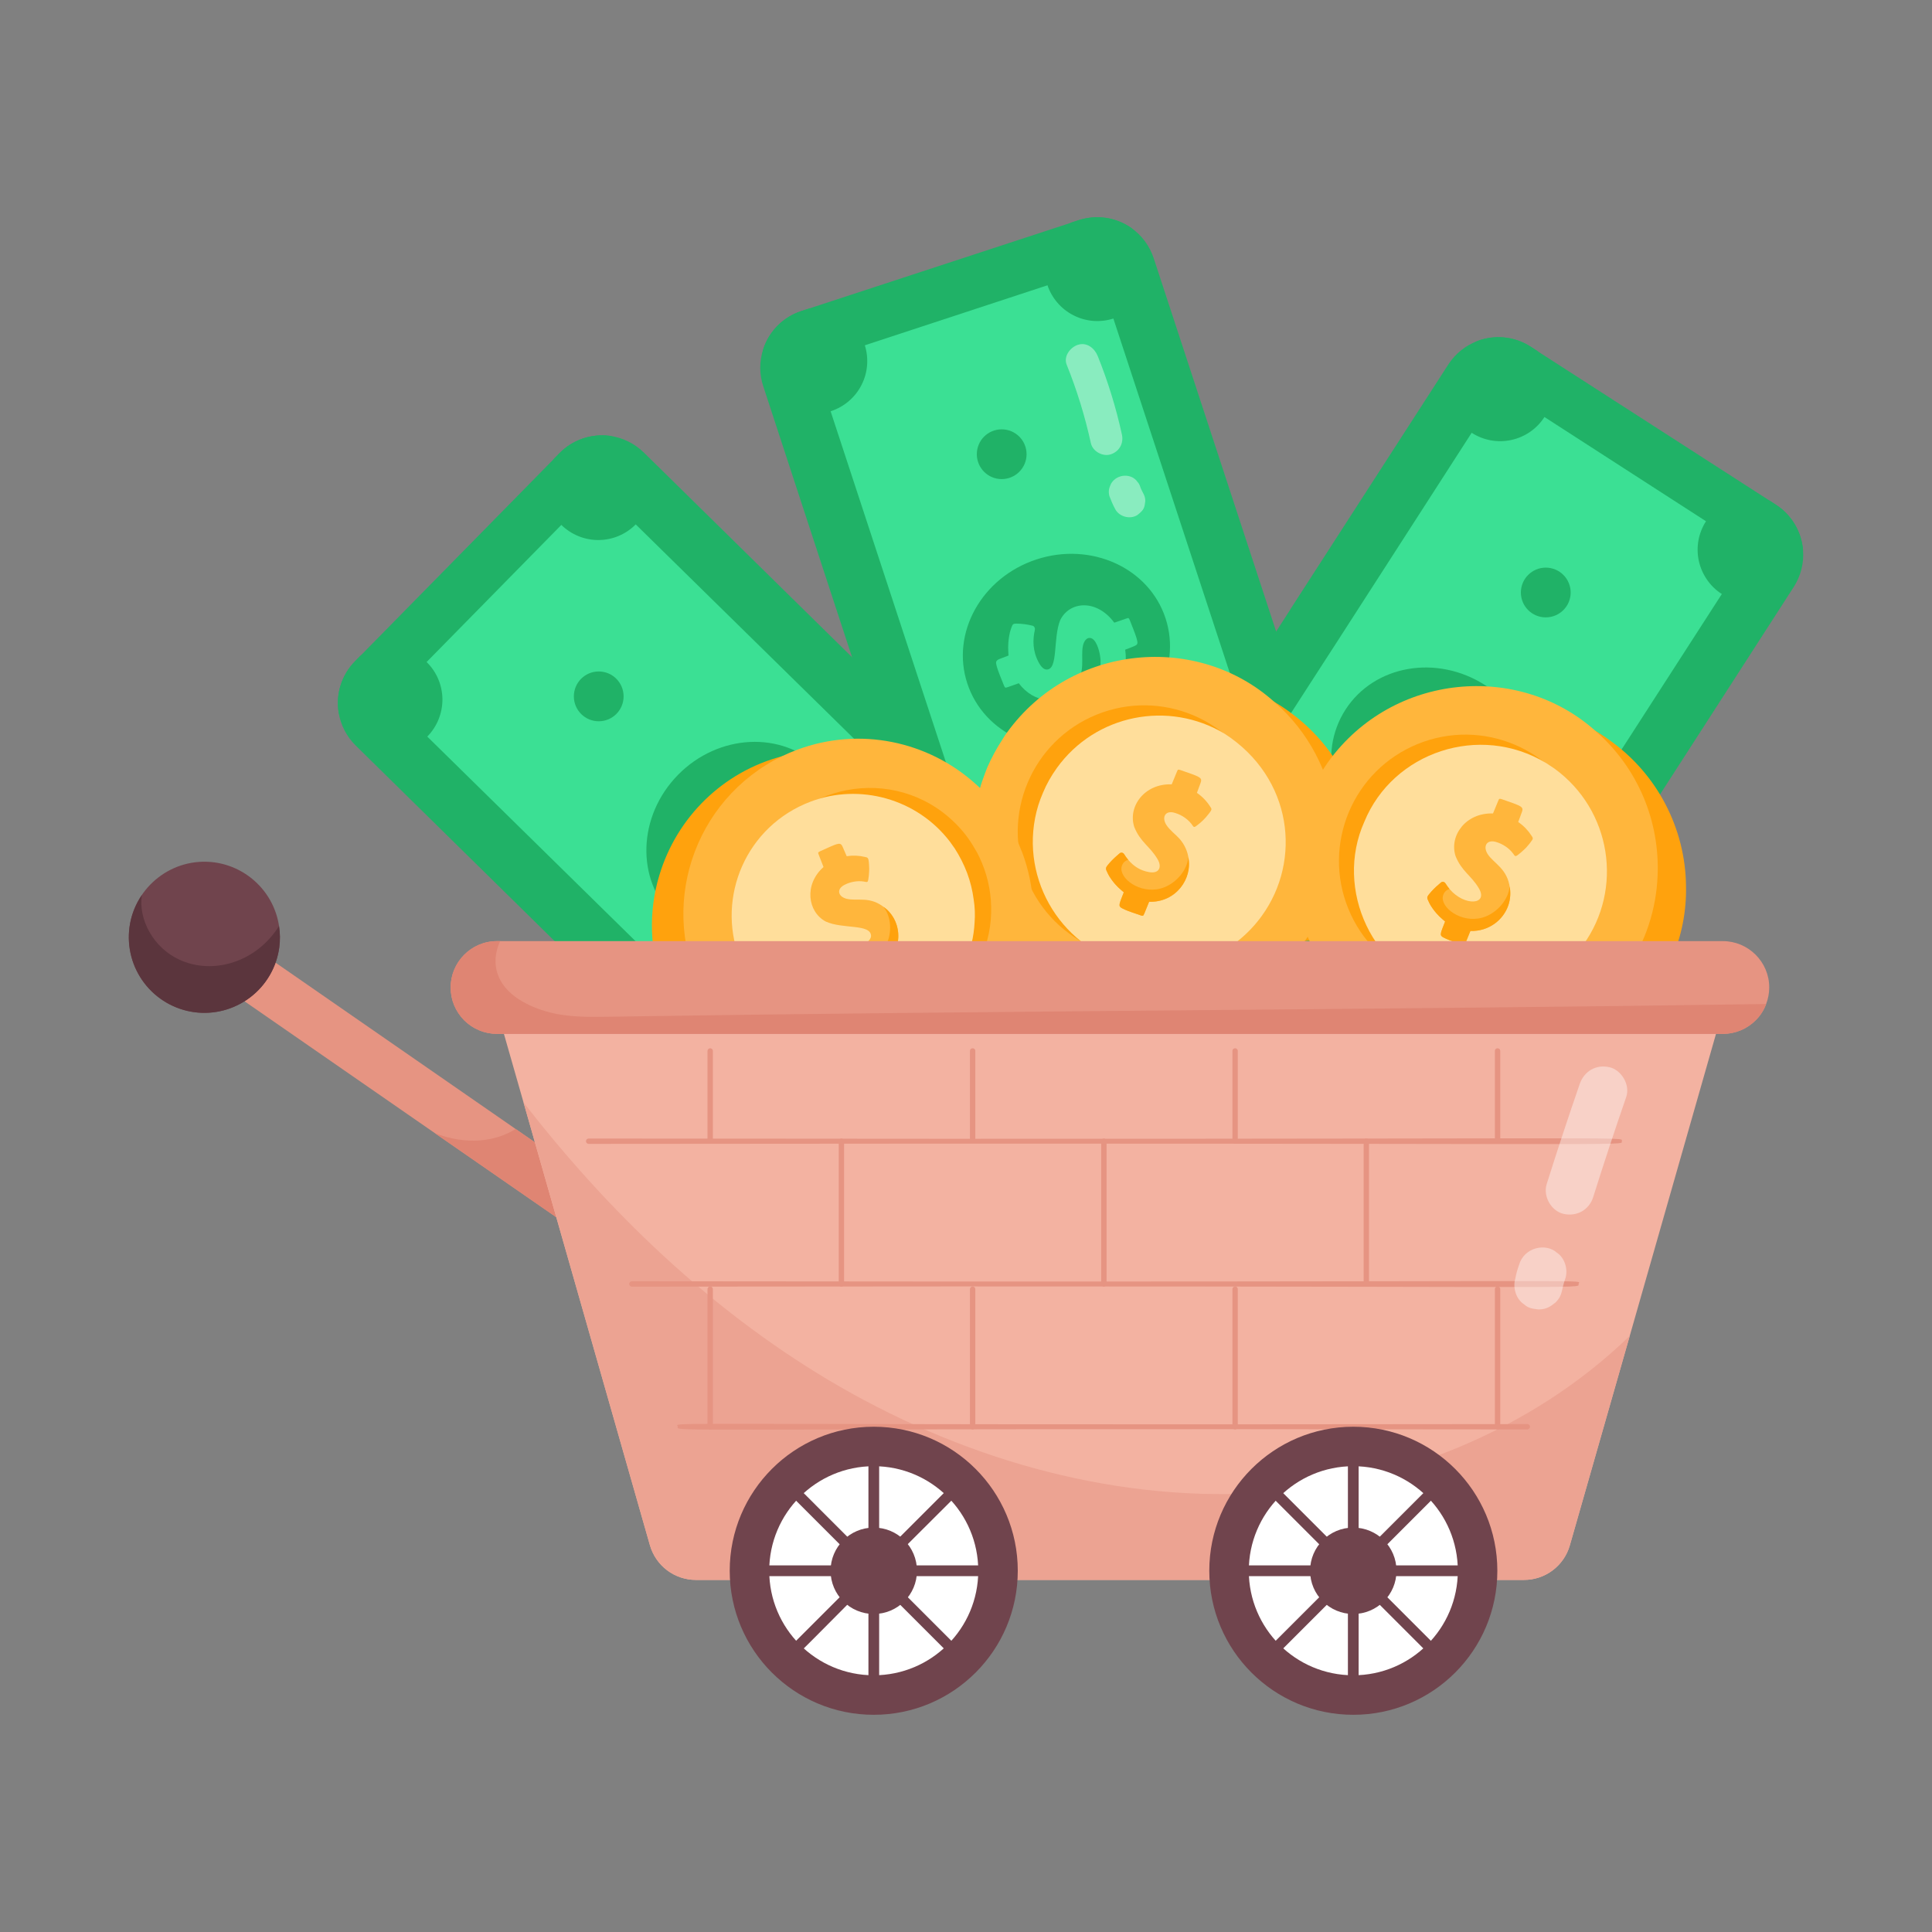<?xml version="1.0" encoding="UTF-8"?> <svg xmlns="http://www.w3.org/2000/svg" width="40" height="40" viewBox="0 0 40 40" fill="none"><rect x="0" y="0" width="40" height="40" fill="#808080" stroke="none"/><path d="M12.293 25.67C12.124 25.647 12.033 25.553 11.987 25.527C0.967 17.894 4.389 20.264 3.712 19.795C3.656 19.757 3.609 19.708 3.573 19.652C3.537 19.595 3.512 19.532 3.5 19.466C3.488 19.4 3.49 19.333 3.504 19.267C3.518 19.201 3.545 19.14 3.584 19.084C3.622 19.029 3.67 18.982 3.727 18.945C3.783 18.909 3.846 18.884 3.912 18.872C3.978 18.86 4.046 18.861 4.112 18.875C4.177 18.889 4.239 18.916 4.295 18.954L10.675 23.374L11.716 24.095L12.654 24.744C13.095 25.05 12.822 25.743 12.293 25.67Z" fill="#E69482"></path><path d="M11.986 25.526L9.003 23.461C9.662 23.715 10.262 23.637 10.675 23.374L11.715 24.095C11.87 24.497 12.022 25.116 11.986 25.526Z" fill="#DF8573"></path><path d="M23.93 20.375C23.917 20.574 23.856 20.767 23.753 20.938C23.642 21.12 23.554 21.183 23.465 21.28C23.465 21.28 23.462 21.28 23.462 21.283L22.713 22.044L22.223 22.546L21.596 23.181C19.798 23.181 18.02 23.053 16.593 22.859C15.844 22.758 15.154 22.636 14.544 22.491L13.186 21.159L7.365 15.436C7.178 15.252 7.053 15.013 7.011 14.754V14.745C6.981 14.555 6.996 14.361 7.055 14.178C7.114 13.995 7.215 13.828 7.35 13.692L7.461 13.579C7.461 13.579 7.464 13.579 7.464 13.576L11.471 9.498L11.582 9.385C11.715 9.249 11.877 9.145 12.057 9.082C12.237 9.019 12.429 8.999 12.618 9.022C12.886 9.058 13.135 9.179 13.329 9.368C17.987 13.948 18.219 14.174 19.731 15.659L19.986 15.909L20.761 16.669L20.894 16.8L21.634 17.528L22.035 17.923L23.561 19.42C23.679 19.537 23.773 19.676 23.837 19.829C23.875 19.919 23.901 20.012 23.915 20.108C23.915 20.111 23.915 20.114 23.918 20.12C23.93 20.204 23.935 20.291 23.93 20.375Z" fill="#20B267"></path><path d="M22.855 20.376L21.599 21.653L20.879 22.387L20.124 23.153C18.853 23.106 17.661 23.005 16.593 22.86L8.847 15.251L8.069 14.485L8.832 13.707L11.621 10.869L12.385 10.091L13.162 10.857L19.12 16.707L19.849 17.424L20.069 17.639L20.386 17.95L21.242 18.791C21.575 19.119 21.909 19.447 22.243 19.775C22.246 19.778 22.246 19.775 22.246 19.775C22.268 19.797 22.895 20.415 22.855 20.376Z" fill="#3BE094"></path><path d="M13.165 10.854C13.065 10.956 12.945 11.038 12.813 11.094C12.682 11.15 12.54 11.179 12.397 11.181C12.253 11.182 12.111 11.155 11.978 11.101C11.845 11.047 11.724 10.968 11.622 10.868C11.443 10.692 11.33 10.459 11.302 10.21C11.274 9.96 11.334 9.708 11.47 9.497L11.581 9.384C11.714 9.248 11.877 9.145 12.057 9.082C12.236 9.02 12.428 9 12.617 9.023C12.818 9.067 13.004 9.167 13.151 9.312C13.253 9.412 13.334 9.532 13.39 9.663C13.447 9.795 13.476 9.937 13.477 10.08C13.479 10.223 13.452 10.365 13.398 10.498C13.345 10.631 13.266 10.752 13.165 10.854ZM8.848 15.249C8.747 15.351 8.628 15.432 8.496 15.489C8.364 15.544 8.222 15.574 8.079 15.575C7.936 15.577 7.794 15.55 7.661 15.496C7.528 15.442 7.407 15.363 7.305 15.262C7.162 15.123 7.061 14.947 7.011 14.754C7.011 14.751 7.01 14.748 7.01 14.744C6.98 14.554 6.996 14.36 7.055 14.178C7.114 13.995 7.215 13.828 7.35 13.691L7.461 13.578C7.67 13.438 7.92 13.375 8.17 13.399C8.42 13.422 8.654 13.531 8.833 13.707C9.04 13.909 9.157 14.186 9.16 14.475C9.162 14.764 9.05 15.042 8.848 15.249ZM23.464 21.281C23.256 21.421 23.006 21.485 22.756 21.462C22.506 21.439 22.271 21.33 22.092 21.154C21.99 21.053 21.908 20.934 21.852 20.802C21.796 20.67 21.767 20.528 21.765 20.385C21.764 20.242 21.791 20.1 21.845 19.967C21.899 19.834 21.978 19.713 22.079 19.611C22.678 19.001 23.706 19.292 23.914 20.107C23.914 20.111 23.916 20.114 23.917 20.119C24.024 20.844 23.491 21.238 23.464 21.281Z" fill="#20B267"></path><path d="M16.879 18.834C17.715 17.983 17.757 16.669 16.973 15.898C16.188 15.127 14.874 15.191 14.038 16.042C13.202 16.893 13.16 18.208 13.945 18.979C14.729 19.75 16.043 19.685 16.879 18.834Z" fill="#20B267"></path><path d="M15.069 18.535C15.007 18.519 14.946 18.496 14.889 18.467L14.707 18.659C14.674 18.693 14.671 18.678 14.534 18.56C14.452 18.491 14.372 18.421 14.3 18.341C14.227 18.256 14.281 18.227 14.435 18.055C14.343 17.896 14.271 17.767 14.229 17.559C14.219 17.487 14.213 17.456 14.228 17.431C14.258 17.377 14.53 17.29 14.6 17.277C14.615 17.273 14.638 17.283 14.652 17.295C14.671 17.311 14.677 17.331 14.683 17.353C14.701 17.425 14.71 17.435 14.726 17.482L14.726 17.483C14.77 17.588 14.827 17.683 14.907 17.768C14.986 17.851 15.166 18.003 15.27 17.95C15.49 17.842 15.075 17.276 15.052 16.942C15.013 16.497 15.498 16.164 16.069 16.445C16.133 16.378 16.197 16.31 16.261 16.242C16.268 16.235 16.276 16.227 16.287 16.227C16.3 16.227 16.31 16.236 16.32 16.244C16.792 16.65 16.754 16.579 16.526 16.838C16.608 16.951 16.672 17.081 16.709 17.216C16.717 17.246 16.736 17.287 16.693 17.31C16.671 17.319 16.673 17.331 16.531 17.395C16.484 17.415 16.299 17.476 16.265 17.462C16.243 17.452 16.244 17.433 16.226 17.381C16.176 17.242 16.07 17.108 15.966 17.023C15.793 16.874 15.659 16.963 15.709 17.162C15.766 17.375 16.024 17.63 15.95 18.022C15.93 18.138 15.458 18.641 15.069 18.535L15.069 18.535Z" fill="#3BE094"></path><path d="M18.529 20.958C18.813 20.958 19.044 20.727 19.044 20.443C19.044 20.158 18.813 19.928 18.529 19.928C18.244 19.928 18.014 20.158 18.014 20.443C18.014 20.727 18.244 20.958 18.529 20.958Z" fill="#20B267"></path><path d="M12.396 14.933C12.681 14.933 12.911 14.702 12.911 14.418C12.911 14.133 12.681 13.902 12.396 13.902C12.111 13.902 11.881 14.133 11.881 14.418C11.881 14.702 12.111 14.933 12.396 14.933Z" fill="#20B267"></path><path d="M28.41 19.253C28.427 19.421 28.408 19.59 28.355 19.749C28.352 19.752 28.352 19.758 28.352 19.761C28.117 20.442 27.452 20.564 27.415 20.585L24.248 21.624C23.086 21.706 21.93 21.752 20.391 21.731C20.363 21.731 20.336 21.731 20.31 21.728C20.277 21.655 19.479 19.21 19.486 19.233L19.204 18.374L18.807 17.163C15.67 7.6 17.132 12.052 15.803 7.999C15.719 7.749 15.719 7.477 15.803 7.227C15.803 7.224 15.803 7.221 15.806 7.218C15.867 7.036 15.969 6.871 16.105 6.736C16.241 6.601 16.407 6.5 16.59 6.44L16.741 6.391L22.173 4.612C22.173 4.609 22.176 4.609 22.176 4.609L22.33 4.56C22.511 4.501 22.703 4.484 22.891 4.51C23.079 4.537 23.258 4.607 23.415 4.714C23.637 4.868 23.802 5.09 23.886 5.346C25.57 10.484 27.161 15.331 27.174 15.37L27.644 16.812C28.331 18.924 28.41 19.083 28.41 19.253Z" fill="#20B267"></path><path d="M27.294 19.512L21.441 21.435L16.861 7.492L22.714 5.569L27.294 19.512Z" fill="#3BE094"></path><path d="M23.06 6.592C22.924 6.637 22.78 6.654 22.637 6.644C22.494 6.633 22.355 6.594 22.227 6.529C22.099 6.464 21.985 6.375 21.892 6.266C21.799 6.158 21.728 6.032 21.683 5.895C21.605 5.657 21.611 5.398 21.701 5.164C21.792 4.93 21.96 4.733 22.178 4.609L22.329 4.559C22.51 4.5 22.702 4.483 22.89 4.51C23.078 4.537 23.258 4.607 23.414 4.715C23.573 4.846 23.692 5.02 23.756 5.216C23.846 5.491 23.823 5.79 23.693 6.048C23.562 6.306 23.335 6.502 23.06 6.592ZM17.206 8.512C17.07 8.556 16.926 8.574 16.783 8.563C16.64 8.552 16.501 8.513 16.373 8.449C16.245 8.384 16.131 8.295 16.038 8.186C15.944 8.077 15.873 7.951 15.829 7.815C15.765 7.622 15.757 7.416 15.805 7.219C15.866 7.037 15.969 6.872 16.106 6.736C16.242 6.601 16.408 6.5 16.591 6.44L16.742 6.391C16.992 6.362 17.243 6.421 17.454 6.557C17.665 6.693 17.823 6.897 17.901 7.135C17.991 7.41 17.969 7.71 17.838 7.968C17.708 8.226 17.48 8.421 17.206 8.512ZM27.416 20.586C27.166 20.615 26.915 20.556 26.703 20.421C26.492 20.285 26.334 20.081 26.256 19.843C26.211 19.706 26.194 19.563 26.204 19.42C26.215 19.277 26.254 19.138 26.319 19.01C26.383 18.882 26.473 18.768 26.581 18.675C26.69 18.581 26.816 18.51 26.953 18.466C27.089 18.421 27.232 18.404 27.375 18.415C27.518 18.426 27.657 18.465 27.785 18.529C27.913 18.594 28.026 18.683 28.12 18.792C28.213 18.901 28.284 19.027 28.328 19.163C28.398 19.376 28.396 19.603 28.352 19.762C28.118 20.443 27.455 20.564 27.416 20.586ZM22.487 21.717C21.934 21.735 21.252 21.743 20.392 21.732C20.201 21.089 20.641 20.459 21.195 20.359C21.235 20.354 21.274 20.349 21.317 20.339C21.32 20.336 21.326 20.336 21.329 20.336C22.091 20.255 22.693 20.983 22.487 21.717Z" fill="#20B267"></path><path d="M22.701 15.367C23.834 14.994 24.475 13.845 24.131 12.8C23.788 11.756 22.59 11.211 21.457 11.583C20.324 11.956 19.684 13.105 20.027 14.15C20.371 15.195 21.568 15.74 22.701 15.367Z" fill="#20B267"></path><path d="M21.093 14.146C20.837 14.236 20.829 14.243 20.812 14.234C20.794 14.223 20.787 14.193 20.735 14.066C20.713 14.011 20.611 13.766 20.624 13.708C20.63 13.673 20.665 13.654 20.698 13.642C20.759 13.618 20.819 13.595 20.88 13.572C20.874 13.454 20.863 13.359 20.892 13.179C20.911 13.056 20.938 13.005 20.947 12.974C20.966 12.918 20.99 12.912 21.041 12.911C21.157 12.912 21.271 12.927 21.383 12.956C21.399 12.96 21.415 12.979 21.422 12.996C21.431 13.019 21.427 13.04 21.422 13.062C21.405 13.134 21.408 13.148 21.401 13.196L21.401 13.197C21.39 13.31 21.4 13.425 21.431 13.534C21.463 13.644 21.553 13.861 21.669 13.862C21.914 13.867 21.798 13.207 21.951 12.838C22.144 12.445 22.705 12.398 23.07 12.892C23.355 12.796 23.349 12.791 23.365 12.799C23.384 12.81 23.396 12.854 23.44 12.964C23.463 13.023 23.559 13.255 23.549 13.316C23.54 13.362 23.514 13.367 23.296 13.451C23.316 13.589 23.314 13.735 23.285 13.871C23.278 13.902 23.276 13.947 23.227 13.948C23.205 13.945 23.069 13.977 22.829 13.908C22.703 13.869 22.823 13.864 22.775 13.575C22.757 13.455 22.691 13.222 22.57 13.208C22.492 13.198 22.441 13.283 22.422 13.364C22.367 13.612 22.493 13.915 22.24 14.238C21.942 14.633 21.398 14.555 21.093 14.146Z" fill="#3BE094"></path><path d="M23.418 18.089C23.702 18.089 23.933 17.858 23.933 17.574C23.933 17.289 23.702 17.059 23.418 17.059C23.133 17.059 22.902 17.289 22.902 17.574C22.902 17.858 23.133 18.089 23.418 18.089Z" fill="#20B267"></path><path d="M20.739 9.919C21.023 9.919 21.254 9.688 21.254 9.404C21.254 9.119 21.023 8.889 20.739 8.889C20.454 8.889 20.224 9.119 20.224 9.404C20.224 9.688 20.454 9.919 20.739 9.919Z" fill="#20B267"></path><path d="M37.33 11.389C37.352 11.659 37.283 11.929 37.135 12.156L30.765 22.04C28.943 22.52 26.783 22.726 24.9 22.806L23.214 21.721L22.721 21.401C22.718 21.401 22.718 21.398 22.715 21.398C22.619 21.333 22.454 21.244 22.326 21.088C22.32 21.084 22.315 21.078 22.312 21.071C22.175 20.934 22.041 20.654 22.019 20.36C22.025 20.287 21.982 19.963 22.213 19.605L22.416 19.289V19.286C22.431 19.264 23.531 17.56 23.516 17.582C23.531 17.56 24.194 16.534 24.152 16.599L24.796 15.597C24.811 15.575 25.17 15.02 25.147 15.055L25.35 14.741V14.738L26.714 12.62V12.617L29.985 7.547C30.127 7.326 30.337 7.156 30.583 7.063C30.585 7.06 30.588 7.06 30.591 7.06C30.945 6.929 31.351 6.958 31.691 7.178L31.825 7.266L36.628 10.359C36.631 10.359 36.631 10.362 36.633 10.362L36.767 10.449C36.927 10.552 37.061 10.69 37.158 10.853C37.256 11.017 37.315 11.2 37.33 11.389Z" fill="#20B267"></path><path d="M36.238 11.381L35.649 12.298L29.633 21.628V21.631L29.146 22.386C28.4 22.514 27.576 22.618 26.696 22.694L24.076 21.005L23.109 20.381L23.292 20.099L23.698 19.463L23.713 19.446V19.443L24.003 18.996L25.292 16.997L25.951 15.97C30.695 8.612 22.968 20.607 30.469 8.961L31.061 8.044L31.975 8.633L35.321 10.792L36.238 11.381Z" fill="#3BE094"></path><path d="M35.648 12.298C35.527 12.221 35.423 12.12 35.342 12.002C35.26 11.884 35.203 11.752 35.172 11.612C35.142 11.472 35.139 11.327 35.165 11.186C35.191 11.045 35.244 10.911 35.322 10.79C35.458 10.579 35.662 10.421 35.901 10.343C36.14 10.266 36.399 10.273 36.633 10.363L36.766 10.449C36.926 10.552 37.06 10.691 37.158 10.854C37.256 11.017 37.314 11.201 37.329 11.391C37.327 11.597 37.266 11.798 37.155 11.972C36.998 12.215 36.752 12.386 36.469 12.447C36.186 12.508 35.891 12.455 35.648 12.298ZM30.469 8.96C30.349 8.883 30.245 8.782 30.163 8.665C30.082 8.547 30.024 8.414 29.994 8.274C29.963 8.134 29.961 7.989 29.987 7.848C30.012 7.707 30.066 7.573 30.143 7.452C30.253 7.282 30.408 7.145 30.591 7.058C30.771 6.991 30.964 6.967 31.155 6.988C31.346 7.009 31.529 7.074 31.691 7.178L31.825 7.264C32.004 7.44 32.116 7.673 32.144 7.922C32.172 8.172 32.112 8.423 31.976 8.634C31.82 8.877 31.573 9.048 31.291 9.109C31.008 9.171 30.712 9.117 30.469 8.96ZM22.715 21.397C22.678 21.36 22.07 21.095 22.018 20.358C22.017 20.354 22.017 20.349 22.018 20.344C22.043 19.516 22.975 18.996 23.7 19.463C23.82 19.541 23.924 19.641 24.006 19.759C24.087 19.877 24.145 20.009 24.175 20.149C24.205 20.29 24.207 20.434 24.181 20.575C24.156 20.716 24.102 20.85 24.025 20.971C23.889 21.181 23.684 21.339 23.446 21.417C23.207 21.494 22.949 21.488 22.715 21.397Z" fill="#20B267"></path><path d="M31.488 17.032C32.084 16.108 31.754 14.835 30.752 14.188C29.749 13.542 28.453 13.768 27.857 14.692C27.261 15.617 27.591 16.89 28.594 17.536C29.597 18.183 30.893 17.957 31.488 17.032Z" fill="#20B267"></path><path d="M28.543 15.529C28.287 15.372 28.278 15.383 28.308 15.33C28.407 15.151 28.465 15.039 28.547 14.928C28.606 14.851 28.622 14.867 28.854 15.002C28.982 14.887 29.095 14.786 29.298 14.7C29.367 14.675 29.396 14.663 29.424 14.672C29.476 14.689 29.588 14.882 29.622 14.949C29.647 14.997 29.665 15.018 29.643 15.06C29.628 15.087 29.605 15.096 29.532 15.134C29.512 15.146 29.494 15.159 29.474 15.17L29.474 15.171C29.32 15.271 29.201 15.417 29.133 15.587C29.105 15.658 29.084 15.745 29.127 15.798C29.175 15.86 29.274 15.841 29.352 15.803C29.638 15.667 29.77 15.47 30.099 15.372C30.526 15.274 30.916 15.68 30.762 16.275C31.016 16.435 31.016 16.428 31.02 16.445C31.023 16.467 30.997 16.504 30.939 16.608C30.908 16.663 30.788 16.884 30.734 16.914C30.693 16.936 30.674 16.919 30.47 16.802C30.388 16.892 30.293 16.969 30.189 17.029C30.12 17.068 30.071 17.113 30.027 17.047C29.906 16.929 29.8 16.705 29.806 16.673C29.811 16.65 29.83 16.647 29.877 16.619C30.003 16.542 30.113 16.412 30.174 16.292C30.286 16.093 30.172 15.979 29.987 16.069C29.759 16.183 29.604 16.472 29.194 16.478C28.698 16.495 28.418 16.024 28.543 15.529Z" fill="#3BE094"></path><path d="M27.345 20.009C27.63 20.009 27.86 19.778 27.86 19.494C27.86 19.209 27.63 18.979 27.345 18.979C27.061 18.979 26.83 19.209 26.83 19.494C26.83 19.778 27.061 20.009 27.345 20.009Z" fill="#20B267"></path><path d="M32.003 12.782C32.288 12.782 32.519 12.552 32.519 12.267C32.519 11.983 32.288 11.752 32.003 11.752C31.719 11.752 31.488 11.983 31.488 12.267C31.488 12.552 31.719 12.782 32.003 12.782Z" fill="#20B267"></path><path d="M28.256 17.734C28.267 18.253 28.075 19.184 27.86 19.677C27.567 19.756 27.347 19.417 27.017 19.484C26.799 19.53 26.573 19.571 26.34 19.611C25.96 19.675 25.56 19.736 25.142 19.788C24.741 19.838 24.323 19.881 23.891 19.919L23.485 19.954C23.392 19.959 21.973 20.053 21.485 20.053C21.262 19.764 21.021 19.318 20.896 18.898C20.823 18.665 20.774 18.426 20.751 18.184C20.731 18.024 20.725 17.864 20.731 17.705C20.734 17.415 20.774 17.124 20.852 16.84C20.864 16.779 20.881 16.721 20.902 16.66C20.905 16.642 20.911 16.624 20.919 16.608C21 16.352 21.114 16.1 21.259 15.862C21.314 15.769 21.375 15.676 21.439 15.586C22.673 13.872 25.062 13.537 26.694 14.736C27.171 15.079 27.561 15.528 27.832 16.049C28.103 16.57 28.248 17.147 28.256 17.734Z" fill="#FFA20D"></path><path d="M27.016 19.483C26.799 19.529 26.572 19.57 26.34 19.611C25.96 19.674 25.559 19.735 25.141 19.788C24.741 19.837 24.323 19.88 23.891 19.918L23.485 19.953C23.396 19.958 21.946 20.055 21.331 20.055C21.322 20.066 21.317 20.075 21.308 20.084C21.296 20.076 21.286 20.066 21.279 20.055C21.05 19.842 20.833 19.557 20.678 19.3C20.204 18.506 20.037 17.565 20.208 16.656C20.217 16.61 20.225 16.561 20.24 16.514C20.266 16.398 20.298 16.282 20.336 16.169C20.339 16.169 20.339 16.163 20.339 16.163C20.345 16.151 20.345 16.14 20.35 16.131C20.379 16.05 20.408 15.969 20.44 15.89C20.529 15.687 20.634 15.492 20.756 15.307C20.785 15.258 20.817 15.208 20.852 15.162C22.185 13.325 24.795 13.098 26.389 14.538C27.812 15.777 28.093 17.913 27.016 19.483Z" fill="#FFB63C"></path><path d="M24.677 19.644C26.015 19.098 26.658 17.571 26.112 16.233C25.567 14.894 24.039 14.252 22.701 14.797C21.362 15.343 20.72 16.87 21.265 18.209C21.811 19.547 23.338 20.19 24.677 19.644Z" fill="#FFA20D"></path><path d="M26.123 18.964C25.869 19.315 25.532 19.599 25.142 19.788C24.741 19.837 24.323 19.881 23.891 19.918L23.485 19.953L23.331 19.962C21.914 19.594 21.062 18.094 21.497 16.671C21.526 16.581 21.558 16.494 21.595 16.41C21.668 16.233 21.764 16.064 21.88 15.902C22.681 14.787 24.198 14.494 25.354 15.191C25.357 15.191 25.357 15.194 25.359 15.194C26.761 16.105 26.959 17.812 26.123 18.964Z" fill="#FFDE9B"></path><path d="M23.791 18.671C23.685 18.931 23.681 18.949 23.664 18.958C23.645 18.966 23.62 18.952 23.501 18.912C23.408 18.881 23.316 18.849 23.229 18.804C23.145 18.758 23.171 18.724 23.267 18.474C23.189 18.407 23.114 18.35 23.012 18.21C22.943 18.115 22.926 18.059 22.912 18.032C22.886 17.98 22.9 17.955 22.932 17.914C23.008 17.822 23.094 17.737 23.188 17.663C23.201 17.652 23.224 17.652 23.24 17.657C23.261 17.664 23.273 17.681 23.284 17.699C23.321 17.76 23.332 17.766 23.36 17.804L23.361 17.804C23.474 17.938 23.61 18.023 23.784 18.055C24.001 18.096 24.065 17.951 23.963 17.783C23.804 17.517 23.61 17.437 23.484 17.122C23.346 16.701 23.694 16.218 24.259 16.239C24.383 15.943 24.376 15.945 24.391 15.936C24.41 15.929 24.446 15.946 24.551 15.982C24.869 16.092 24.895 16.107 24.853 16.22C24.815 16.325 24.79 16.39 24.781 16.415C24.892 16.491 24.987 16.592 25.053 16.696C25.087 16.748 25.105 16.752 25.02 16.856C24.951 16.946 24.87 17.026 24.778 17.093C24.745 17.117 24.722 17.139 24.697 17.099C24.611 16.968 24.47 16.873 24.334 16.833C24.137 16.765 24.043 16.908 24.146 17.076C24.217 17.188 24.332 17.267 24.421 17.366C24.855 17.86 24.525 18.692 23.791 18.671Z" fill="#FFB63C"></path><path d="M23.791 18.67C23.685 18.93 23.681 18.949 23.664 18.958C23.645 18.965 23.62 18.952 23.501 18.911C23.408 18.881 23.316 18.849 23.229 18.803C23.145 18.758 23.171 18.724 23.267 18.474C23.189 18.407 23.114 18.35 23.012 18.209C22.943 18.114 22.926 18.059 22.912 18.032C22.886 17.979 22.9 17.954 22.932 17.914C22.98 17.852 23.058 17.771 23.139 17.704C23.179 17.668 23.197 17.643 23.24 17.657C23.261 17.664 23.273 17.681 23.284 17.699C23.321 17.76 23.332 17.765 23.36 17.803C23.278 17.815 23.215 17.905 23.217 17.991C23.224 18.244 23.683 18.54 24.109 18.369C24.36 18.268 24.581 18.016 24.602 17.747C24.699 18.19 24.341 18.686 23.791 18.67ZM34.907 18.338C34.919 18.864 34.816 19.387 34.605 19.87C32.574 20.413 30.433 20.555 28.375 20.651C28.296 20.653 28.215 20.656 28.137 20.656C27.411 19.714 27.184 18.371 27.553 17.264C27.557 17.246 27.562 17.228 27.571 17.212C28.334 14.812 31.309 13.842 33.346 15.34C33.822 15.683 34.212 16.132 34.483 16.653C34.754 17.174 34.9 17.751 34.907 18.338Z" fill="#FFA20D"></path><path d="M34.319 18.123C34.293 18.826 34.068 19.508 33.669 20.087C32.108 20.421 29.383 20.659 27.984 20.659C27.975 20.671 27.969 20.679 27.96 20.688C27.949 20.681 27.939 20.671 27.931 20.659C26.967 19.763 26.51 18.208 26.988 16.773C26.991 16.773 26.991 16.767 26.991 16.767C27.003 16.744 27.03 16.649 27.093 16.495C27.229 16.182 27.431 15.864 27.505 15.766C28.837 13.93 31.447 13.703 33.042 15.142C33.921 15.909 34.365 17.017 34.319 18.123Z" fill="#FFB63C"></path><path d="M31.327 20.25C32.666 19.705 33.308 18.177 32.763 16.839C32.217 15.501 30.69 14.858 29.351 15.404C28.013 15.949 27.37 17.477 27.916 18.815C28.461 20.154 29.989 20.796 31.327 20.25Z" fill="#FFA20D"></path><path d="M32.774 19.568C32.521 19.92 32.184 20.203 31.793 20.392C31.1 20.477 30.283 20.55 29.982 20.566C28.408 20.158 27.622 18.409 28.247 17.014C28.839 15.57 30.631 14.967 32.005 15.795C32.008 15.795 32.008 15.798 32.011 15.798C32.069 15.836 32.127 15.874 32.185 15.914C33.36 16.769 33.618 18.406 32.774 19.568H32.774Z" fill="#FFDE9B"></path><path d="M31.227 18.747C31.125 19.042 30.829 19.285 30.443 19.274C30.337 19.535 30.333 19.553 30.316 19.562C30.297 19.57 30.272 19.556 30.153 19.515C30.06 19.485 29.968 19.453 29.881 19.407C29.798 19.362 29.823 19.328 29.919 19.078C29.842 19.011 29.766 18.954 29.665 18.814C29.595 18.719 29.579 18.663 29.565 18.636C29.538 18.583 29.552 18.559 29.584 18.518C29.646 18.441 29.715 18.371 29.791 18.308C29.832 18.272 29.849 18.247 29.893 18.261C29.918 18.27 29.928 18.29 29.973 18.357C29.986 18.374 29.999 18.39 30.012 18.407L30.013 18.408C30.323 18.773 30.826 18.733 30.615 18.386C30.456 18.12 30.263 18.041 30.136 17.725C29.999 17.304 30.347 16.822 30.911 16.842C31.035 16.546 31.028 16.548 31.043 16.54C31.063 16.532 31.099 16.549 31.203 16.585C31.6 16.722 31.539 16.715 31.472 16.914L31.433 17.019C31.545 17.095 31.64 17.196 31.706 17.299C31.726 17.33 31.751 17.356 31.719 17.396C31.7 17.416 31.711 17.421 31.599 17.547C31.561 17.587 31.415 17.724 31.381 17.724C31.358 17.724 31.354 17.706 31.322 17.665C31.239 17.555 31.106 17.472 30.987 17.436C30.789 17.369 30.696 17.512 30.798 17.679C30.924 17.878 31.213 17.979 31.261 18.393C31.278 18.512 31.266 18.633 31.227 18.747Z" fill="#FFB63C"></path><path d="M31.227 18.747C31.125 19.042 30.83 19.286 30.443 19.275C30.337 19.535 30.333 19.553 30.316 19.562C30.297 19.57 30.272 19.556 30.154 19.516C30.06 19.485 29.968 19.453 29.881 19.408C29.798 19.362 29.823 19.328 29.919 19.079C29.842 19.011 29.767 18.955 29.665 18.814C29.596 18.719 29.579 18.664 29.565 18.636C29.538 18.584 29.552 18.559 29.584 18.518C29.646 18.442 29.715 18.371 29.791 18.309C29.832 18.273 29.849 18.248 29.893 18.261C29.918 18.27 29.928 18.29 29.973 18.358C29.986 18.374 29.999 18.39 30.012 18.408C29.93 18.42 29.868 18.51 29.869 18.596C29.877 18.849 30.336 19.145 30.762 18.974C31.012 18.873 31.233 18.62 31.255 18.352C31.279 18.463 31.274 18.614 31.227 18.747ZM20.738 19.205C20.734 19.849 20.54 20.484 20.254 20.975C18.311 21.012 15.68 20.851 13.765 20.514C13.75 20.485 13.739 20.453 13.727 20.424C13.45 19.688 13.422 18.881 13.649 18.128C14.011 16.913 14.975 15.978 16.188 15.659C17.555 15.293 18.983 15.766 19.868 16.802C20.053 17.017 20.216 17.258 20.346 17.519C20.358 17.536 20.364 17.554 20.373 17.571C20.425 17.676 20.471 17.783 20.512 17.893C20.515 17.896 20.515 17.902 20.518 17.905C20.671 18.321 20.746 18.762 20.738 19.205Z" fill="#FFA20D"></path><path d="M21.275 19.831C21.173 20.271 20.827 20.903 20.735 20.995C20.723 20.988 20.713 20.978 20.706 20.966C18.93 21.035 16.056 20.868 14.586 20.641C13.596 18.808 14.352 16.552 16.188 15.658C16.289 15.609 16.396 15.563 16.507 15.522C17.807 15.037 19.214 15.351 20.184 16.218C20.373 16.382 20.542 16.568 20.686 16.773C20.729 16.822 20.764 16.874 20.796 16.927C20.935 17.134 21.05 17.357 21.139 17.591C21.15 17.611 21.156 17.632 21.165 17.652C21.426 18.35 21.464 19.111 21.275 19.831Z" fill="#FFB63C"></path><path d="M20.323 19.808C20.265 19.948 20.192 20.084 20.105 20.212C19.904 20.523 19.634 20.784 19.316 20.975C18.712 20.975 17.514 20.932 16.504 20.847C16.113 20.56 15.814 20.164 15.645 19.709C15.412 19.087 15.437 18.399 15.711 17.794C16.412 16.217 18.518 15.794 19.777 17.043C19.935 17.198 20.071 17.375 20.18 17.568C20.218 17.626 20.25 17.687 20.279 17.751C20.431 18.071 20.514 18.42 20.521 18.775C20.529 19.13 20.461 19.482 20.323 19.808Z" fill="#FFA20D"></path><path d="M20.178 19.095C20.163 19.395 20.092 19.689 19.969 19.962C19.797 20.363 19.521 20.712 19.171 20.972C19.149 20.972 17.66 20.966 15.955 20.801C15.667 20.534 15.445 20.203 15.308 19.835C14.831 18.566 15.45 17.099 16.785 16.596C17.792 16.213 18.984 16.531 19.667 17.426C19.702 17.473 19.734 17.519 19.766 17.565C19.867 17.722 19.955 17.893 20.024 18.076C20.091 18.256 20.134 18.436 20.158 18.616C20.184 18.778 20.19 18.938 20.178 19.095Z" fill="#FFDE9B"></path><path d="M18.336 19.955C18.442 20.225 18.463 20.238 18.413 20.261C17.909 20.493 17.977 20.493 17.841 20.166C17.743 20.171 17.653 20.181 17.488 20.151C17.377 20.131 17.329 20.103 17.301 20.093C17.248 20.074 17.241 20.048 17.236 19.998C17.228 19.904 17.23 19.809 17.241 19.715C17.246 19.663 17.242 19.634 17.281 19.614C17.305 19.603 17.325 19.61 17.401 19.628C17.421 19.631 17.441 19.633 17.461 19.637L17.462 19.637C17.799 19.673 18.043 19.487 18.034 19.371C18.018 19.123 17.447 19.24 17.095 19.079C16.72 18.878 16.643 18.311 17.05 17.951C16.939 17.662 16.936 17.668 16.941 17.652C16.95 17.634 16.986 17.622 17.083 17.578C17.377 17.443 17.406 17.437 17.451 17.544C17.495 17.644 17.519 17.701 17.53 17.727C17.655 17.707 17.783 17.712 17.907 17.742C17.974 17.758 17.988 17.742 17.996 17.985C17.997 18.038 17.985 18.23 17.962 18.254C17.946 18.268 17.932 18.259 17.882 18.251C17.75 18.23 17.603 18.26 17.497 18.314C17.314 18.398 17.343 18.56 17.526 18.608C17.746 18.664 18.014 18.542 18.322 18.799C18.685 19.091 18.692 19.636 18.336 19.955Z" fill="#FFB63C"></path><path d="M18.337 19.956C18.443 20.226 18.464 20.238 18.413 20.261C17.91 20.493 17.978 20.493 17.842 20.166C17.744 20.171 17.654 20.181 17.489 20.151C17.436 20.141 17.282 20.103 17.252 20.058C17.218 20.005 17.237 19.72 17.249 19.653C17.251 19.637 17.267 19.622 17.282 19.615C17.301 19.606 17.32 19.61 17.34 19.615C17.406 19.632 17.418 19.629 17.462 19.637C17.413 19.7 17.429 19.804 17.487 19.863C17.66 20.034 18.176 19.936 18.36 19.534C18.467 19.298 18.454 18.976 18.29 18.774C18.653 19.019 18.731 19.602 18.337 19.956Z" fill="#FFA20D"></path><path d="M35.738 20.67L33.742 27.659L32.502 31.995C32.443 32.201 32.318 32.383 32.147 32.512C31.975 32.642 31.766 32.711 31.551 32.711H14.408C14.193 32.711 13.984 32.641 13.812 32.512C13.641 32.383 13.516 32.201 13.456 31.995L10.839 22.825L10.223 20.67H35.738Z" fill="#F3B2A1"></path><path d="M33.742 27.658L32.502 31.994C32.443 32.201 32.318 32.382 32.147 32.512C31.975 32.641 31.766 32.711 31.551 32.71H14.408C14.193 32.71 13.984 32.64 13.812 32.511C13.641 32.382 13.516 32.201 13.457 31.994L10.839 22.824C12.593 25.087 14.689 27.099 17.143 28.566C19.807 30.156 22.91 31.079 26.006 30.915C28.859 30.764 31.694 29.642 33.742 27.658Z" fill="#ECA392"></path><path d="M31.621 29.595C13.396 29.569 14.032 29.649 14.032 29.539C14.032 29.428 12.939 29.51 31.621 29.484C31.636 29.484 31.65 29.489 31.66 29.5C31.671 29.51 31.677 29.524 31.677 29.539C31.677 29.554 31.671 29.568 31.66 29.578C31.65 29.589 31.636 29.595 31.621 29.595ZM36.63 20.444C36.63 20.564 36.607 20.68 36.566 20.787C36.52 20.914 36.446 21.029 36.349 21.124C36.26 21.214 36.154 21.285 36.037 21.333C35.921 21.381 35.795 21.406 35.669 21.406H10.289C10.163 21.405 10.038 21.381 9.922 21.332C9.805 21.284 9.699 21.213 9.61 21.124C9.521 21.034 9.451 20.928 9.402 20.812C9.354 20.695 9.33 20.57 9.33 20.444C9.33 19.923 9.753 19.485 10.289 19.485H35.669C36.198 19.485 36.63 19.915 36.63 20.444L36.63 20.444Z" fill="#E69482"></path><path d="M18.09 35.503C19.737 35.503 21.072 34.168 21.072 32.521C21.072 30.874 19.737 29.539 18.09 29.539C16.443 29.539 15.108 30.874 15.108 32.521C15.108 34.168 16.443 35.503 18.09 35.503Z" fill="#70444D"></path><path d="M18.09 34.685C19.285 34.685 20.254 33.716 20.254 32.521C20.254 31.325 19.285 30.356 18.09 30.356C16.895 30.356 15.926 31.325 15.926 32.521C15.926 33.716 16.895 34.685 18.09 34.685Z" fill="white"></path><path d="M18.091 35.251C18.061 35.251 18.033 35.239 18.012 35.218C17.991 35.198 17.98 35.169 17.98 35.14V29.902C17.98 29.873 17.991 29.844 18.012 29.824C18.033 29.803 18.061 29.791 18.091 29.791C18.12 29.791 18.148 29.803 18.169 29.824C18.19 29.844 18.202 29.873 18.202 29.902V35.14C18.202 35.169 18.19 35.198 18.169 35.218C18.148 35.239 18.12 35.251 18.091 35.251Z" fill="#70444D"></path><path d="M20.439 32.632H15.742C15.713 32.632 15.684 32.621 15.663 32.6C15.643 32.579 15.631 32.551 15.631 32.521C15.631 32.492 15.643 32.464 15.663 32.443C15.684 32.422 15.713 32.41 15.742 32.41H20.439C20.468 32.41 20.497 32.422 20.517 32.443C20.538 32.464 20.55 32.492 20.55 32.521C20.55 32.551 20.538 32.579 20.517 32.6C20.497 32.621 20.468 32.632 20.439 32.632Z" fill="#70444D"></path><path d="M16.451 34.271C16.429 34.271 16.407 34.264 16.389 34.252C16.371 34.24 16.357 34.223 16.348 34.202C16.34 34.182 16.338 34.16 16.342 34.138C16.346 34.117 16.357 34.097 16.372 34.081L19.65 30.803C19.66 30.793 19.673 30.784 19.686 30.777C19.7 30.771 19.715 30.768 19.73 30.768C19.745 30.767 19.76 30.77 19.773 30.776C19.787 30.781 19.8 30.79 19.811 30.8C19.821 30.811 19.829 30.823 19.835 30.837C19.841 30.851 19.843 30.866 19.843 30.881C19.843 30.896 19.84 30.911 19.833 30.924C19.827 30.938 19.818 30.95 19.807 30.96C16.333 34.416 16.539 34.271 16.451 34.271Z" fill="#70444D"></path><path d="M19.634 34.222L16.389 30.977C16.379 30.967 16.37 30.955 16.364 30.941C16.359 30.927 16.356 30.913 16.355 30.898C16.355 30.884 16.358 30.869 16.364 30.855C16.369 30.841 16.378 30.829 16.388 30.819C16.398 30.808 16.411 30.8 16.424 30.794C16.438 30.789 16.453 30.786 16.468 30.786C16.482 30.786 16.497 30.789 16.51 30.795C16.524 30.801 16.536 30.809 16.547 30.82L19.791 34.065C19.802 34.075 19.811 34.087 19.816 34.101C19.822 34.115 19.825 34.129 19.825 34.144C19.825 34.159 19.823 34.173 19.817 34.187C19.811 34.201 19.803 34.213 19.793 34.223C19.782 34.234 19.77 34.242 19.756 34.248C19.743 34.253 19.728 34.256 19.713 34.256C19.698 34.256 19.684 34.253 19.67 34.247C19.657 34.241 19.645 34.233 19.634 34.222Z" fill="#70444D"></path><path d="M18.091 33.416C18.585 33.416 18.985 33.015 18.985 32.521C18.985 32.027 18.585 31.627 18.091 31.627C17.597 31.627 17.196 32.027 17.196 32.521C17.196 33.015 17.597 33.416 18.091 33.416Z" fill="#70444D"></path><path d="M28.019 35.503C29.666 35.503 31.001 34.168 31.001 32.521C31.001 30.874 29.666 29.539 28.019 29.539C26.372 29.539 25.037 30.874 25.037 32.521C25.037 34.168 26.372 35.503 28.019 35.503Z" fill="#70444D"></path><path d="M28.019 34.685C29.214 34.685 30.183 33.716 30.183 32.521C30.183 31.325 29.214 30.356 28.019 30.356C26.823 30.356 25.855 31.325 25.855 32.521C25.855 33.716 26.823 34.685 28.019 34.685Z" fill="white"></path><path d="M28.018 35.251C27.989 35.251 27.961 35.239 27.94 35.218C27.919 35.198 27.907 35.169 27.907 35.14V29.902C27.907 29.873 27.919 29.844 27.94 29.824C27.961 29.803 27.989 29.791 28.018 29.791C28.048 29.791 28.076 29.803 28.097 29.824C28.118 29.844 28.129 29.873 28.129 29.902V35.14C28.129 35.169 28.118 35.198 28.097 35.218C28.076 35.239 28.048 35.251 28.018 35.251Z" fill="#70444D"></path><path d="M30.367 32.632H25.67C25.64 32.632 25.612 32.621 25.591 32.6C25.57 32.579 25.559 32.551 25.559 32.521C25.559 32.492 25.57 32.464 25.591 32.443C25.612 32.422 25.64 32.41 25.67 32.41H30.367C30.396 32.41 30.424 32.422 30.445 32.443C30.466 32.464 30.478 32.492 30.478 32.521C30.478 32.551 30.466 32.579 30.445 32.6C30.424 32.621 30.396 32.632 30.367 32.632Z" fill="#70444D"></path><path d="M26.38 34.271C26.358 34.271 26.336 34.264 26.318 34.252C26.3 34.24 26.285 34.223 26.277 34.202C26.269 34.182 26.266 34.16 26.271 34.138C26.275 34.117 26.285 34.097 26.301 34.081L29.579 30.804C29.589 30.793 29.601 30.785 29.615 30.779C29.628 30.773 29.643 30.77 29.658 30.77C29.672 30.769 29.687 30.772 29.701 30.778C29.714 30.783 29.727 30.791 29.737 30.802C29.748 30.812 29.756 30.825 29.762 30.838C29.767 30.852 29.77 30.867 29.77 30.881C29.77 30.896 29.767 30.911 29.761 30.924C29.755 30.938 29.747 30.95 29.736 30.96L26.458 34.238C26.448 34.249 26.436 34.257 26.422 34.263C26.409 34.268 26.394 34.271 26.38 34.271Z" fill="#70444D"></path><path d="M29.562 34.222L26.317 30.977C26.306 30.967 26.298 30.955 26.292 30.941C26.286 30.927 26.283 30.913 26.283 30.898C26.283 30.884 26.286 30.869 26.291 30.855C26.297 30.841 26.305 30.829 26.316 30.819C26.326 30.808 26.339 30.8 26.352 30.794C26.366 30.789 26.381 30.786 26.395 30.786C26.41 30.786 26.425 30.789 26.438 30.795C26.452 30.801 26.464 30.809 26.474 30.82L29.719 34.065C29.73 34.075 29.738 34.087 29.744 34.101C29.75 34.115 29.753 34.129 29.753 34.144C29.753 34.159 29.75 34.173 29.745 34.187C29.739 34.201 29.731 34.213 29.721 34.223C29.71 34.234 29.698 34.242 29.684 34.248C29.67 34.253 29.656 34.256 29.641 34.256C29.626 34.256 29.612 34.253 29.598 34.247C29.584 34.241 29.573 34.233 29.562 34.222Z" fill="#70444D"></path><path d="M28.018 33.416C28.512 33.416 28.913 33.015 28.913 32.521C28.913 32.027 28.512 31.627 28.018 31.627C27.524 31.627 27.124 32.027 27.124 32.521C27.124 33.015 27.524 33.416 28.018 33.416Z" fill="#70444D"></path><path d="M5.782 19.616C5.726 20.027 5.509 20.399 5.178 20.65C4.848 20.901 4.432 21.011 4.021 20.956C3.61 20.899 3.238 20.682 2.987 20.352C2.735 20.022 2.626 19.606 2.681 19.195C2.794 18.358 3.572 17.738 4.442 17.855C4.777 17.901 5.088 18.055 5.328 18.292C5.569 18.529 5.726 18.837 5.777 19.171C5.8 19.319 5.802 19.468 5.782 19.616Z" fill="#70444D"></path><path d="M12.187 23.683C12.173 23.683 12.159 23.677 12.148 23.666C12.138 23.656 12.132 23.642 12.132 23.627C12.132 23.613 12.138 23.598 12.148 23.588C12.159 23.578 12.173 23.572 12.187 23.572C34.414 23.598 33.577 23.517 33.577 23.627C33.577 23.737 34.339 23.657 12.187 23.683ZM13.083 26.639C13.068 26.639 13.054 26.633 13.043 26.622C13.033 26.612 13.027 26.598 13.027 26.583C13.027 26.568 13.033 26.554 13.043 26.544C13.054 26.533 13.068 26.527 13.083 26.527C33.917 26.554 32.682 26.472 32.682 26.583C32.682 26.701 33.307 26.613 13.083 26.639Z" fill="#E69482"></path><path d="M14.704 23.662C14.689 23.662 14.675 23.656 14.665 23.645C14.654 23.635 14.648 23.621 14.648 23.606V21.759C14.648 21.744 14.654 21.73 14.665 21.719C14.675 21.709 14.689 21.703 14.704 21.703C14.719 21.703 14.733 21.709 14.743 21.719C14.754 21.73 14.759 21.744 14.759 21.759V23.606C14.759 23.621 14.754 23.635 14.743 23.645C14.733 23.656 14.719 23.662 14.704 23.662ZM20.082 23.606V21.759C20.082 21.685 20.193 21.685 20.193 21.759V23.606C20.193 23.68 20.082 23.68 20.082 23.606ZM25.516 23.606V21.759C25.516 21.685 25.627 21.685 25.627 21.759V23.606C25.627 23.68 25.516 23.68 25.516 23.606ZM31.005 23.662C30.99 23.662 30.976 23.656 30.966 23.645C30.955 23.635 30.95 23.621 30.95 23.606V21.759C30.95 21.685 31.061 21.685 31.061 21.759V23.606C31.061 23.621 31.055 23.635 31.044 23.645C31.034 23.656 31.02 23.662 31.005 23.662ZM14.648 29.54V26.69C14.648 26.675 14.654 26.661 14.665 26.651C14.675 26.64 14.689 26.635 14.704 26.635C14.719 26.635 14.733 26.64 14.743 26.651C14.754 26.661 14.759 26.675 14.759 26.69V29.54C14.759 29.613 14.648 29.613 14.648 29.54ZM20.082 29.54V26.69C20.082 26.675 20.088 26.661 20.098 26.651C20.109 26.64 20.123 26.635 20.137 26.635C20.152 26.635 20.166 26.64 20.177 26.651C20.187 26.661 20.193 26.675 20.193 26.69V29.54C20.193 29.613 20.082 29.613 20.082 29.54ZM25.516 29.54V26.69C25.516 26.675 25.522 26.661 25.532 26.651C25.543 26.64 25.557 26.635 25.571 26.635C25.586 26.635 25.6 26.64 25.611 26.651C25.621 26.661 25.627 26.675 25.627 26.69V29.54C25.627 29.613 25.516 29.613 25.516 29.54ZM31.005 29.595C30.99 29.595 30.976 29.589 30.966 29.579C30.955 29.568 30.95 29.554 30.95 29.54V26.69C30.95 26.617 31.061 26.617 31.061 26.69V29.54C31.061 29.554 31.055 29.568 31.044 29.579C31.034 29.589 31.02 29.595 31.005 29.595ZM17.421 26.639C17.406 26.639 17.392 26.633 17.381 26.623C17.371 26.612 17.365 26.598 17.365 26.584V23.628C17.365 23.613 17.371 23.599 17.381 23.589C17.392 23.578 17.406 23.573 17.421 23.573C17.435 23.573 17.45 23.578 17.46 23.589C17.47 23.599 17.476 23.613 17.476 23.628V26.584C17.476 26.598 17.47 26.612 17.46 26.623C17.45 26.633 17.435 26.639 17.421 26.639ZM22.854 26.639C22.84 26.639 22.826 26.633 22.815 26.623C22.805 26.612 22.799 26.598 22.799 26.584V23.628C22.799 23.613 22.805 23.599 22.815 23.589C22.826 23.578 22.84 23.573 22.854 23.573C22.869 23.573 22.883 23.578 22.894 23.589C22.904 23.599 22.91 23.613 22.91 23.628V26.584C22.91 26.598 22.904 26.612 22.894 26.623C22.883 26.633 22.869 26.639 22.854 26.639ZM28.288 26.639C28.273 26.639 28.259 26.633 28.249 26.623C28.238 26.612 28.233 26.598 28.233 26.584V23.628C28.233 23.613 28.238 23.599 28.249 23.589C28.259 23.578 28.273 23.573 28.288 23.573C28.303 23.573 28.317 23.578 28.328 23.589C28.338 23.599 28.344 23.613 28.344 23.628V26.584C28.344 26.598 28.338 26.612 28.328 26.623C28.317 26.633 28.303 26.639 28.288 26.639Z" fill="#E69482"></path><path d="M5.782 19.617C5.726 20.028 5.509 20.4 5.178 20.651C4.848 20.902 4.432 21.012 4.021 20.956C3.61 20.9 3.238 20.683 2.987 20.353C2.735 20.022 2.626 19.606 2.681 19.195C2.713 18.956 2.801 18.729 2.937 18.53C2.86 19.04 3.18 19.626 3.716 19.87C4.406 20.188 5.304 19.928 5.777 19.172C5.8 19.319 5.802 19.469 5.782 19.617Z" fill="#5B353D"></path><path d="M36.566 20.787C36.52 20.914 36.446 21.029 36.349 21.124C36.26 21.214 36.154 21.285 36.037 21.333C35.921 21.381 35.795 21.406 35.669 21.406H10.289C10.163 21.405 10.038 21.381 9.922 21.332C9.805 21.284 9.699 21.213 9.61 21.124C9.521 21.034 9.451 20.928 9.402 20.812C9.354 20.695 9.33 20.57 9.33 20.444C9.33 19.923 9.753 19.485 10.289 19.485H10.355C10.113 20.011 10.297 20.636 11.299 20.938C11.723 21.063 12.175 21.058 12.62 21.05C20.596 20.925 28.588 20.907 36.566 20.787L36.566 20.787Z" fill="#DF8573"></path><path opacity="0.4" d="M32.706 22.444C32.468 23.132 32.24 23.823 32.022 24.517C31.944 24.767 32.114 25.073 32.372 25.132C32.644 25.194 32.903 25.05 32.986 24.783C33.204 24.089 33.432 23.398 33.67 22.71C33.755 22.462 33.572 22.152 33.321 22.095C33.042 22.032 32.797 22.179 32.706 22.444ZM31.448 26.195C31.414 26.287 31.389 26.381 31.372 26.478C31.319 26.647 31.381 26.893 31.552 27.003C31.651 27.094 31.739 27.095 31.855 27.111C32.035 27.11 32.118 27.034 32.208 26.964C32.362 26.809 32.318 26.717 32.412 26.46C32.465 26.291 32.404 26.046 32.233 25.935C32.009 25.73 31.553 25.818 31.448 26.195ZM22.084 7.549C22.296 8.076 22.464 8.619 22.585 9.174C22.622 9.345 22.83 9.46 22.995 9.407C23.174 9.349 23.268 9.179 23.228 8.997C23.107 8.442 22.939 7.898 22.727 7.371C22.662 7.21 22.502 7.079 22.317 7.139C22.161 7.189 22.015 7.375 22.084 7.549ZM22.969 10.271C22.996 10.345 23.044 10.46 23.091 10.544C23.176 10.701 23.399 10.758 23.547 10.664C23.692 10.552 23.694 10.51 23.712 10.376C23.712 10.255 23.665 10.223 23.605 10.081L23.638 10.161C23.597 10.063 23.604 10.036 23.552 9.98C23.434 9.798 23.128 9.802 23.003 10.014C22.974 10.083 22.937 10.151 22.969 10.271Z" fill="white"></path></svg> 